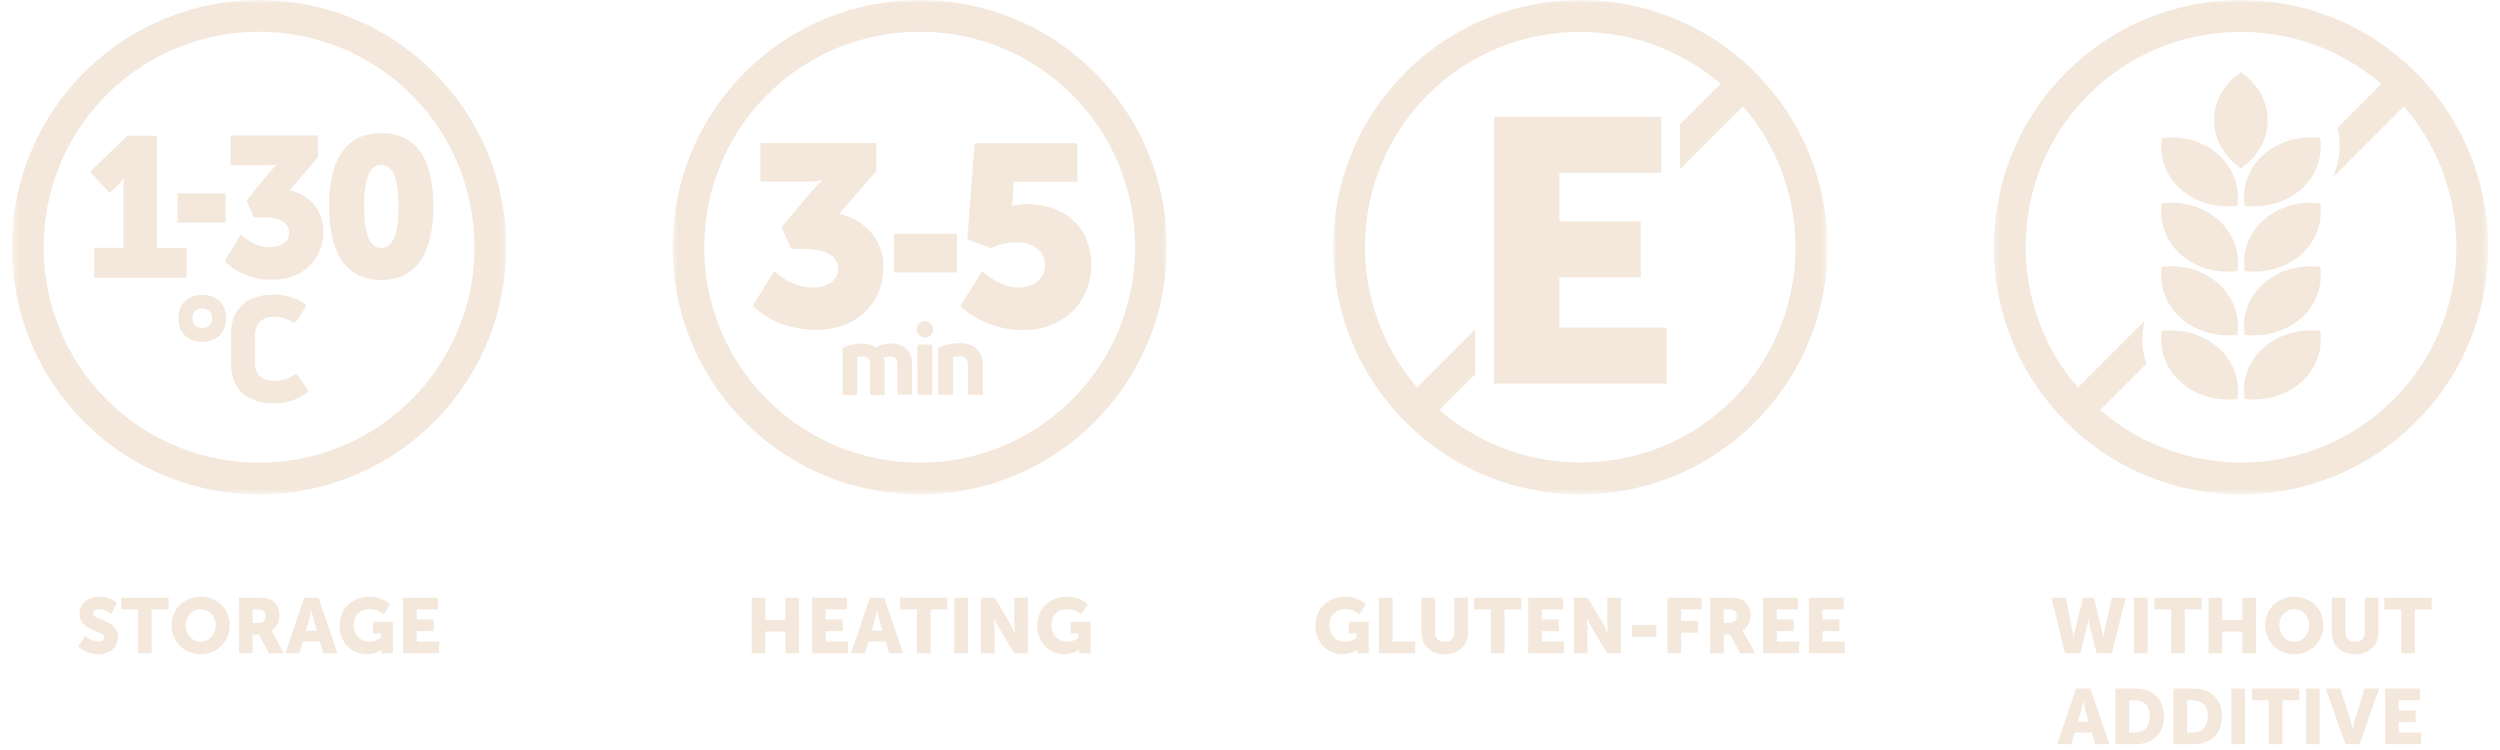 <svg width="330" height="99" viewBox="0 0 330 99" fill="none" xmlns="http://www.w3.org/2000/svg">
<mask id="mask0_616_3849" style="mask-type:luminance" maskUnits="userSpaceOnUse" x="1" y="0" width="66" height="66">
<path d="M66.829 0H1.564V65.265H66.829V0Z" fill="white"/>
</mask>
<g mask="url(#mask0_616_3849)">
<path d="M54.313 12.499C65.41 23.596 65.41 41.652 54.313 52.749C43.216 63.846 25.16 63.846 14.081 52.749C2.984 41.652 2.984 23.613 14.081 12.499C25.177 1.419 43.216 1.419 54.313 12.499ZM11.123 55.707C23.861 68.445 44.533 68.445 57.271 55.707C70.01 42.968 70.01 22.296 57.271 9.558C44.533 -3.18 23.861 -3.18 11.123 9.558C-1.616 22.296 -1.616 42.968 11.123 55.707Z" fill="#F4E7DB"/>
<path d="M26.699 43.31C27.417 43.31 27.998 42.9 27.998 42.011C27.998 41.122 27.417 40.711 26.699 40.711C25.981 40.711 25.399 41.156 25.399 42.011C25.399 42.866 25.981 43.31 26.699 43.31ZM26.699 45.14C24.869 45.14 23.553 43.977 23.553 42.011C23.553 40.044 24.886 38.916 26.699 38.916C28.511 38.916 29.845 40.062 29.845 42.011C29.845 43.96 28.494 45.14 26.699 45.14Z" fill="#F4E7DB"/>
<path d="M36.155 53.245C32.752 53.245 30.495 51.449 30.495 48.081V44.029C30.495 40.66 32.752 38.882 36.086 38.882C37.642 38.882 39.13 39.343 40.224 40.113C40.412 40.233 40.429 40.386 40.327 40.557L39.113 42.421C38.976 42.609 38.822 42.626 38.634 42.524C37.916 42.062 37.01 41.823 36.155 41.823C34.53 41.823 33.658 42.763 33.658 44.148V47.944C33.658 49.432 34.582 50.286 36.172 50.286C37.146 50.286 38.087 49.996 38.856 49.466C39.044 49.329 39.198 49.346 39.318 49.551L40.566 51.398C40.686 51.569 40.686 51.723 40.549 51.825C39.42 52.663 37.95 53.245 36.155 53.245Z" fill="#F4E7DB"/>
</g>
<path d="M29.777 25.511H23.434V29.392H29.777V25.511Z" fill="#F4E7DB"/>
<mask id="mask1_616_3849" style="mask-type:luminance" maskUnits="userSpaceOnUse" x="1" y="0" width="66" height="66">
<path d="M66.829 0H1.564V65.265H66.829V0Z" fill="white"/>
</mask>
<g mask="url(#mask1_616_3849)">
<path d="M12.422 32.709H16.303V24.895C16.303 24.194 16.338 23.459 16.338 23.459H16.286C16.286 23.459 16.064 23.989 15.568 24.451L14.474 25.477L11.892 22.655L16.834 17.919H20.698V32.726H24.613V36.659H12.439V32.726L12.422 32.709Z" fill="#F4E7DB"/>
<path d="M31.795 30.948C31.795 30.948 33.437 32.624 35.557 32.624C37.215 32.624 38.173 31.786 38.173 30.76C38.173 29.29 36.736 28.691 34.77 28.691H33.488L32.547 26.451L34.958 23.493C35.83 22.416 36.548 21.732 36.548 21.732V21.681C36.548 21.681 35.967 21.818 34.804 21.818H30.427V17.885H41.969V20.741L38.258 25.118C40.977 25.716 42.687 27.922 42.687 30.538C42.687 33.735 40.481 36.933 35.899 36.933C31.795 36.933 29.658 34.471 29.658 34.471L31.812 30.931L31.795 30.948Z" fill="#F4E7DB"/>
<path d="M52.604 27.221C52.604 24.177 52.091 21.766 50.33 21.766C48.569 21.766 48.056 24.177 48.056 27.221C48.056 30.264 48.569 32.743 50.33 32.743C52.091 32.743 52.604 30.281 52.604 27.221ZM43.439 27.221C43.439 21.852 45.132 17.577 50.33 17.577C55.528 17.577 57.203 21.852 57.203 27.221C57.203 32.59 55.511 36.95 50.33 36.95C45.149 36.95 43.439 32.607 43.439 27.221Z" fill="#F4E7DB"/>
</g>
<path d="M10.325 85.31L11.269 83.946C11.269 83.946 12.1 84.705 13.023 84.705C13.392 84.705 13.792 84.561 13.792 84.12C13.792 83.248 10.489 83.279 10.489 81.022C10.489 79.668 11.628 78.775 13.085 78.775C14.664 78.775 15.444 79.606 15.444 79.606L14.685 81.073C14.685 81.073 13.946 80.427 13.064 80.427C12.695 80.427 12.284 80.591 12.284 81.001C12.284 81.925 15.588 81.761 15.588 84.079C15.588 85.3 14.654 86.357 13.002 86.357C11.279 86.357 10.325 85.31 10.325 85.31ZM18.225 86.234V80.437H15.999V78.898H22.247V80.437H20.02V86.234H18.225ZM22.649 82.52C22.649 80.417 24.27 78.775 26.486 78.775C28.702 78.775 30.323 80.417 30.323 82.52C30.323 84.674 28.702 86.357 26.486 86.357C24.27 86.357 22.649 84.674 22.649 82.52ZM24.506 82.52C24.506 83.772 25.388 84.715 26.486 84.715C27.583 84.715 28.466 83.772 28.466 82.52C28.466 81.32 27.583 80.417 26.486 80.417C25.388 80.417 24.506 81.32 24.506 82.52ZM31.547 86.234V78.898H34.102C34.85 78.898 35.209 78.95 35.528 79.073C36.358 79.391 36.882 80.14 36.882 81.207C36.882 81.986 36.512 82.838 35.784 83.207V83.228C35.784 83.228 35.887 83.361 36.061 83.669L37.487 86.234H35.486L34.184 83.761H33.342V86.234H31.547ZM33.342 82.222H34.122C34.697 82.222 35.056 81.904 35.056 81.32C35.056 80.766 34.85 80.437 33.948 80.437H33.342V82.222ZM42.694 86.234L42.243 84.695H39.955L39.514 86.234H37.667L40.16 78.898H42.048L44.541 86.234H42.694ZM41.114 80.571H41.094C41.094 80.571 40.93 81.371 40.796 81.832L40.376 83.258H41.822L41.412 81.832C41.279 81.371 41.114 80.571 41.114 80.571ZM44.83 82.551C44.83 80.417 46.441 78.775 48.677 78.775C50.555 78.775 51.499 79.75 51.499 79.75L50.637 81.094C50.637 81.094 49.888 80.417 48.852 80.417C47.313 80.417 46.687 81.402 46.687 82.489C46.687 83.884 47.651 84.715 48.79 84.715C49.652 84.715 50.278 84.182 50.278 84.182V83.618H49.242V82.089H51.868V86.234H50.37V86.028C50.37 85.875 50.38 85.721 50.38 85.721H50.36C50.36 85.721 49.652 86.357 48.431 86.357C46.554 86.357 44.83 84.951 44.83 82.551ZM53.217 86.234V78.898H57.813V80.437H55.013V81.771H57.249V83.31H55.013V84.695H57.957V86.234H53.217Z" fill="#F4E7DB"/>
<mask id="mask2_616_3849" style="mask-type:luminance" maskUnits="userSpaceOnUse" x="88" y="0" width="67" height="66">
<path d="M154.031 0H88.767V65.265H154.031V0Z" fill="white"/>
</mask>
<g mask="url(#mask2_616_3849)">
<path d="M102.207 35.787C102.207 35.787 104.378 37.959 107.199 37.959C109.405 37.959 110.653 36.881 110.653 35.548C110.653 33.65 108.755 32.863 106.139 32.863H104.446L103.181 29.974L106.379 26.143C107.524 24.759 108.482 23.869 108.482 23.869V23.801C108.482 23.801 107.695 23.972 106.173 23.972H100.377V18.877H115.68V22.57L110.756 28.23C114.346 28.999 116.62 31.854 116.62 35.257C116.62 39.395 113.714 43.533 107.644 43.533C102.207 43.533 99.368 40.352 99.368 40.352L102.207 35.77V35.787Z" fill="#F4E7DB"/>
</g>
<path d="M126.315 30.862H118.005V35.958H126.315V30.862Z" fill="#F4E7DB"/>
<mask id="mask3_616_3849" style="mask-type:luminance" maskUnits="userSpaceOnUse" x="88" y="0" width="67" height="66">
<path d="M154.031 0H88.767V65.265H154.031V0Z" fill="white"/>
</mask>
<g mask="url(#mask3_616_3849)">
<path d="M129.649 35.787C129.649 35.787 131.855 37.959 134.556 37.959C136.146 37.959 137.942 36.984 137.942 34.983C137.942 32.983 136.283 31.974 134.077 31.974C132.214 31.974 130.829 32.778 130.829 32.778L127.683 31.598L128.657 18.911H142.216V24.006H133.804L133.667 26.246C133.667 26.725 133.53 27.186 133.53 27.186H133.599C133.599 27.186 134.454 26.947 135.36 26.947C141.122 26.947 144.046 30.538 144.046 34.915C144.046 39.942 140.353 43.567 135.052 43.567C129.751 43.567 126.776 40.386 126.776 40.386L129.632 35.804L129.649 35.787Z" fill="#F4E7DB"/>
<path d="M117.543 45.311C119.236 45.311 120.399 46.303 120.399 48.115V51.894C120.399 52.048 120.313 52.116 120.176 52.116H118.689C118.535 52.116 118.467 52.048 118.467 51.894V48.047C118.467 47.414 118.159 47.055 117.492 47.055C117.201 47.055 116.928 47.123 116.654 47.26C116.74 47.517 116.774 47.79 116.774 48.098V51.911C116.774 52.065 116.705 52.133 116.552 52.133H115.064C114.91 52.133 114.842 52.065 114.842 51.911V48.064C114.842 47.397 114.534 47.055 113.901 47.055C113.628 47.055 113.354 47.106 113.149 47.175V51.911C113.149 52.065 113.063 52.133 112.927 52.133H111.439C111.285 52.133 111.217 52.065 111.217 51.911V46.114C111.217 45.995 111.268 45.892 111.388 45.841C112.123 45.533 113.046 45.345 113.884 45.345C114.551 45.345 115.132 45.533 115.628 45.875C116.312 45.516 116.859 45.345 117.543 45.345" fill="#F4E7DB"/>
<path d="M121.339 52.116C121.202 52.116 121.1 52.048 121.1 51.894V45.704C121.1 45.568 121.185 45.482 121.339 45.482H122.844C122.98 45.482 123.066 45.55 123.066 45.704V51.894C123.066 52.048 122.98 52.116 122.844 52.116H121.339ZM122.091 44.559C121.459 44.559 121.014 44.08 121.014 43.481C121.014 42.883 121.476 42.404 122.091 42.404C122.707 42.404 123.169 42.849 123.169 43.481C123.169 44.114 122.741 44.559 122.091 44.559Z" fill="#F4E7DB"/>
<path d="M124.058 52.133C123.904 52.133 123.835 52.048 123.835 51.911V46.097C123.835 45.978 123.887 45.875 124.006 45.824C124.776 45.499 125.785 45.294 126.691 45.294C128.64 45.294 129.734 46.337 129.734 48.252V51.894C129.734 52.031 129.649 52.116 129.495 52.116H127.99C127.836 52.116 127.768 52.031 127.768 51.894V48.252C127.768 47.311 127.375 47.021 126.691 47.021C126.332 47.021 126.007 47.072 125.802 47.14V51.894C125.802 52.031 125.733 52.116 125.579 52.116H124.075L124.058 52.133Z" fill="#F4E7DB"/>
<path d="M141.515 12.499C152.612 23.596 152.612 41.652 141.515 52.749C130.419 63.846 112.38 63.846 101.283 52.749C90.186 41.652 90.186 23.613 101.283 12.499C112.363 1.419 130.419 1.419 141.515 12.499ZM98.325 55.707C111.063 68.445 131.735 68.445 144.473 55.707C157.212 42.968 157.212 22.296 144.473 9.558C131.735 -3.18 111.063 -3.18 98.325 9.558C85.586 22.296 85.586 42.968 98.325 55.707Z" fill="#F4E7DB"/>
</g>
<path d="M99.218 86.234V78.898H101.013V81.832H103.681V78.898H105.476V86.234H103.681V83.361H101.013V86.234H99.218ZM107.203 86.234V78.898H111.799V80.437H108.998V81.771H111.235V83.31H108.998V84.695H111.942V86.234H107.203ZM117.358 86.234L116.907 84.695H114.619L114.178 86.234H112.331L114.824 78.898H116.712L119.205 86.234H117.358ZM115.778 80.571H115.758C115.758 80.571 115.593 81.371 115.46 81.832L115.04 83.258H116.486L116.076 81.832C115.942 81.371 115.778 80.571 115.778 80.571ZM121.041 86.234V80.437H118.815V78.898H125.063V80.437H122.837V86.234H121.041ZM125.968 86.234V78.898H127.763V86.234H125.968ZM129.484 86.234V78.898H131.3L133.331 82.325C133.619 82.807 133.947 83.576 133.947 83.576H133.967C133.967 83.576 133.885 82.787 133.885 82.325V78.898H135.681V86.234H133.875L131.833 82.817C131.546 82.335 131.218 81.566 131.218 81.566H131.197C131.197 81.566 131.279 82.356 131.279 82.817V86.234H129.484ZM136.916 82.551C136.916 80.417 138.527 78.775 140.764 78.775C142.641 78.775 143.585 79.75 143.585 79.75L142.723 81.094C142.723 81.094 141.974 80.417 140.938 80.417C139.399 80.417 138.773 81.402 138.773 82.489C138.773 83.884 139.738 84.715 140.876 84.715C141.738 84.715 142.364 84.182 142.364 84.182V83.618H141.328V82.089H143.954V86.234H142.456V86.028C142.456 85.875 142.467 85.721 142.467 85.721H142.446C142.446 85.721 141.738 86.357 140.517 86.357C138.64 86.357 136.916 84.951 136.916 82.551Z" fill="#F4E7DB"/>
<mask id="mask4_616_3849" style="mask-type:luminance" maskUnits="userSpaceOnUse" x="175" y="0" width="67" height="66">
<path d="M241.234 0H175.969V65.265H241.234V0Z" fill="white"/>
</mask>
<g mask="url(#mask4_616_3849)">
<path d="M228.718 52.749C218.117 63.35 201.172 63.794 190.007 54.117L194.726 49.397V43.498L187.066 51.158C177.439 39.993 177.901 23.1 188.485 12.499C199.069 1.932 215.962 1.47 227.127 11.08L221.776 16.431V22.33L230.085 14.038C239.746 25.203 239.319 42.148 228.7 52.766M231.676 9.558C218.937 -3.18 198.282 -3.18 185.527 9.558C172.789 22.296 172.789 42.968 185.527 55.707C198.265 68.445 218.92 68.445 231.676 55.707C244.414 42.968 244.414 22.313 231.676 9.558Z" fill="#F4E7DB"/>
</g>
<path d="M205.839 36.608H216.577V29.221H205.839V22.809H219.279V15.423H197.222V50.629H219.98V43.242H205.839V36.608Z" fill="#F4E7DB"/>
<path d="M173.63 82.551C173.63 80.417 175.24 78.775 177.477 78.775C179.354 78.775 180.298 79.75 180.298 79.75L179.436 81.094C179.436 81.094 178.687 80.417 177.651 80.417C176.112 80.417 175.487 81.402 175.487 82.489C175.487 83.884 176.451 84.715 177.59 84.715C178.451 84.715 179.077 84.182 179.077 84.182V83.618H178.041V82.089H180.667V86.234H179.17V86.028C179.17 85.875 179.18 85.721 179.18 85.721H179.159C179.159 85.721 178.451 86.357 177.231 86.357C175.353 86.357 173.63 84.951 173.63 82.551ZM182.017 86.234V78.898H183.812V84.695H186.808V86.234H182.017ZM187.635 83.535V78.898H189.43V83.535C189.43 84.305 189.933 84.715 190.702 84.715C191.472 84.715 191.974 84.305 191.974 83.535V78.898H193.77V83.535C193.77 85.187 192.559 86.357 190.713 86.357C188.845 86.357 187.635 85.187 187.635 83.535ZM196.797 86.234V80.437H194.571V78.898H200.819V80.437H198.593V86.234H196.797ZM201.723 86.234V78.898H206.32V80.437H203.519V81.771H205.755V83.31H203.519V84.695H206.463V86.234H201.723ZM207.755 86.234V78.898H209.571L211.602 82.325C211.889 82.807 212.217 83.576 212.217 83.576H212.238C212.238 83.576 212.156 82.787 212.156 82.325V78.898H213.951V86.234H212.146L210.104 82.817C209.817 82.335 209.488 81.566 209.488 81.566H209.468C209.468 81.566 209.55 82.356 209.55 82.817V86.234H207.755ZM215.425 84.059V82.52H218.646V84.059H215.425ZM220.118 86.234V78.898H224.611V80.437H221.913V81.976H224.149V83.515H221.913V86.234H220.118ZM225.748 86.234V78.898H228.303C229.052 78.898 229.411 78.95 229.729 79.073C230.56 79.391 231.083 80.14 231.083 81.207C231.083 81.986 230.713 82.838 229.985 83.207V83.228C229.985 83.228 230.088 83.361 230.262 83.669L231.688 86.234H229.688L228.385 83.761H227.543V86.234H225.748ZM227.543 82.222H228.323C228.898 82.222 229.257 81.904 229.257 81.32C229.257 80.766 229.052 80.437 228.149 80.437H227.543V82.222ZM232.741 86.234V78.898H237.337V80.437H234.536V81.771H236.773V83.31H234.536V84.695H237.481V86.234H232.741ZM238.772 86.234V78.898H243.368V80.437H240.568V81.771H242.804V83.31H240.568V84.695H243.512V86.234H238.772Z" fill="#F4E7DB"/>
<mask id="mask5_616_3849" style="mask-type:luminance" maskUnits="userSpaceOnUse" x="263" y="0" width="66" height="66">
<path d="M328.427 0H263.179V65.265H328.427V0Z" fill="white"/>
</mask>
<g mask="url(#mask5_616_3849)">
<path d="M315.928 52.749C305.327 63.35 288.382 63.794 277.217 54.117L283.321 48.012C282.808 46.542 282.654 44.935 282.894 43.327L283.031 42.421L274.276 51.175C264.65 39.993 265.094 23.1 275.695 12.499C286.279 1.932 303.173 1.47 314.338 11.08L308.593 16.842L308.73 17.851C309.02 19.817 308.695 21.715 307.909 23.425L317.313 14.038C326.974 25.203 326.546 42.148 315.928 52.766M318.869 9.558C306.131 -3.18 285.476 -3.18 272.737 9.558C259.999 22.296 259.999 42.968 272.737 55.707C285.476 68.445 306.131 68.445 318.886 55.707C331.624 42.968 331.624 22.313 318.886 9.558" fill="#F4E7DB"/>
</g>
<mask id="mask6_616_3849" style="mask-type:luminance" maskUnits="userSpaceOnUse" x="263" y="0" width="66" height="66">
<path d="M328.427 0H263.179V65.265H328.427V0Z" fill="white"/>
</mask>
<g mask="url(#mask6_616_3849)">
<path d="M299.342 15.867C299.342 13.303 297.957 11.011 295.803 9.524C293.648 11.011 292.263 13.303 292.263 15.867C292.263 18.432 293.648 20.706 295.803 22.211C297.957 20.723 299.342 18.432 299.342 15.867Z" fill="#F4E7DB"/>
<path d="M298.761 20.433C296.743 22.245 295.94 24.741 296.299 27.169C299 27.477 301.77 26.742 303.788 24.947C305.806 23.134 306.609 20.638 306.267 18.21C303.566 17.885 300.796 18.62 298.778 20.433" fill="#F4E7DB"/>
<path d="M285.356 18.21C284.997 20.638 285.817 23.134 287.835 24.947C289.853 26.759 292.623 27.494 295.324 27.169C295.683 24.741 294.863 22.245 292.845 20.433C290.827 18.62 288.057 17.885 285.356 18.21Z" fill="#F4E7DB"/>
<path d="M298.761 29.051C296.743 30.863 295.94 33.377 296.299 35.787C299 36.095 301.77 35.377 303.788 33.565C305.806 31.752 306.609 29.256 306.267 26.828C303.566 26.503 300.796 27.238 298.778 29.051" fill="#F4E7DB"/>
<path d="M285.356 26.828C284.997 29.256 285.817 31.752 287.835 33.565C289.853 35.377 292.623 36.112 295.324 35.787C295.683 33.359 294.863 30.863 292.845 29.051C290.827 27.238 288.057 26.503 285.356 26.828Z" fill="#F4E7DB"/>
<path d="M298.761 37.446C296.743 39.258 295.94 41.755 296.299 44.2C299 44.508 301.77 43.772 303.788 41.96C305.806 40.147 306.609 37.651 306.267 35.223C303.566 34.898 300.796 35.651 298.778 37.446" fill="#F4E7DB"/>
<path d="M285.356 35.206C284.997 37.634 285.817 40.13 287.835 41.96C289.853 43.772 292.623 44.49 295.324 44.2C295.683 41.754 294.863 39.258 292.845 37.446C290.827 35.633 288.057 34.898 285.356 35.223" fill="#F4E7DB"/>
<path d="M298.761 45.909C296.743 47.722 295.94 50.218 296.299 52.663C299 52.971 301.77 52.236 303.788 50.423C305.806 48.611 306.609 46.115 306.267 43.687C303.566 43.362 300.796 44.114 298.778 45.926" fill="#F4E7DB"/>
<path d="M285.356 43.687C284.997 46.115 285.817 48.611 287.835 50.423C289.853 52.236 292.623 52.971 295.324 52.663C295.683 50.218 294.863 47.739 292.845 45.927C290.827 44.114 288.057 43.379 285.356 43.687Z" fill="#F4E7DB"/>
</g>
<path d="M272.577 86.234L270.792 78.898H272.68L273.603 83.484C273.695 83.936 273.695 84.254 273.695 84.254H273.716C273.716 84.254 273.726 83.936 273.839 83.484L274.967 78.898H276.414L277.512 83.484C277.624 83.936 277.635 84.254 277.635 84.254H277.655C277.655 84.254 277.655 83.936 277.748 83.484L278.753 78.898H280.61L278.753 86.234H276.752L275.829 82.53C275.716 82.058 275.685 81.668 275.685 81.668H275.665C275.665 81.668 275.634 82.058 275.521 82.53L274.598 86.234H272.577ZM281.677 86.234V78.898H283.473V86.234H281.677ZM286.599 86.234V80.437H284.373V78.898H290.621V80.437H288.395V86.234H286.599ZM291.526 86.234V78.898H293.321V81.832H295.988V78.898H297.784V86.234H295.988V83.361H293.321V86.234H291.526ZM299.008 82.52C299.008 80.417 300.629 78.775 302.845 78.775C305.061 78.775 306.681 80.417 306.681 82.52C306.681 84.674 305.061 86.357 302.845 86.357C300.629 86.357 299.008 84.674 299.008 82.52ZM300.865 82.52C300.865 83.772 301.747 84.715 302.845 84.715C303.942 84.715 304.825 83.772 304.825 82.52C304.825 81.32 303.942 80.417 302.845 80.417C301.747 80.417 300.865 81.32 300.865 82.52ZM307.803 83.535V78.898H309.599V83.535C309.599 84.305 310.101 84.715 310.871 84.715C311.64 84.715 312.143 84.305 312.143 83.535V78.898H313.938V83.535C313.938 85.187 312.728 86.357 310.881 86.357C309.014 86.357 307.803 85.187 307.803 83.535ZM316.966 86.234V80.437H314.739V78.898H320.987V80.437H318.761V86.234H316.966ZM276.579 98.234L276.128 96.695H273.84L273.399 98.234H271.552L274.045 90.898H275.933L278.426 98.234H276.579ZM274.999 92.571H274.979C274.979 92.571 274.815 93.371 274.681 93.832L274.261 95.258H275.707L275.297 93.832C275.163 93.371 274.999 92.571 274.999 92.571ZM279.248 98.234V90.898H281.854C284.162 90.898 285.639 92.242 285.639 94.551C285.639 96.859 284.162 98.234 281.854 98.234H279.248ZM281.043 96.695H281.782C283.023 96.695 283.782 95.956 283.782 94.551C283.782 93.155 282.992 92.437 281.782 92.437H281.043V96.695ZM286.902 98.234V90.898H289.508C291.816 90.898 293.293 92.242 293.293 94.551C293.293 96.859 291.816 98.234 289.508 98.234H286.902ZM288.697 96.695H289.436C290.677 96.695 291.436 95.956 291.436 94.551C291.436 93.155 290.647 92.437 289.436 92.437H288.697V96.695ZM294.556 98.234V90.898H296.352V98.234H294.556ZM299.478 98.234V92.437H297.252V90.898H303.5V92.437H301.274V98.234H299.478ZM304.404 98.234V90.898H306.2V98.234H304.404ZM309.593 98.234L306.998 90.898H308.947L310.24 95.074C310.383 95.535 310.517 96.254 310.517 96.254H310.537C310.537 96.254 310.67 95.535 310.814 95.074L312.127 90.898H314.046L311.46 98.234H309.593ZM314.844 98.234V90.898H319.44V92.437H316.639V93.771H318.876V95.31H316.639V96.695H319.584V98.234H314.844Z" fill="#F4E7DB"/>
</svg>
